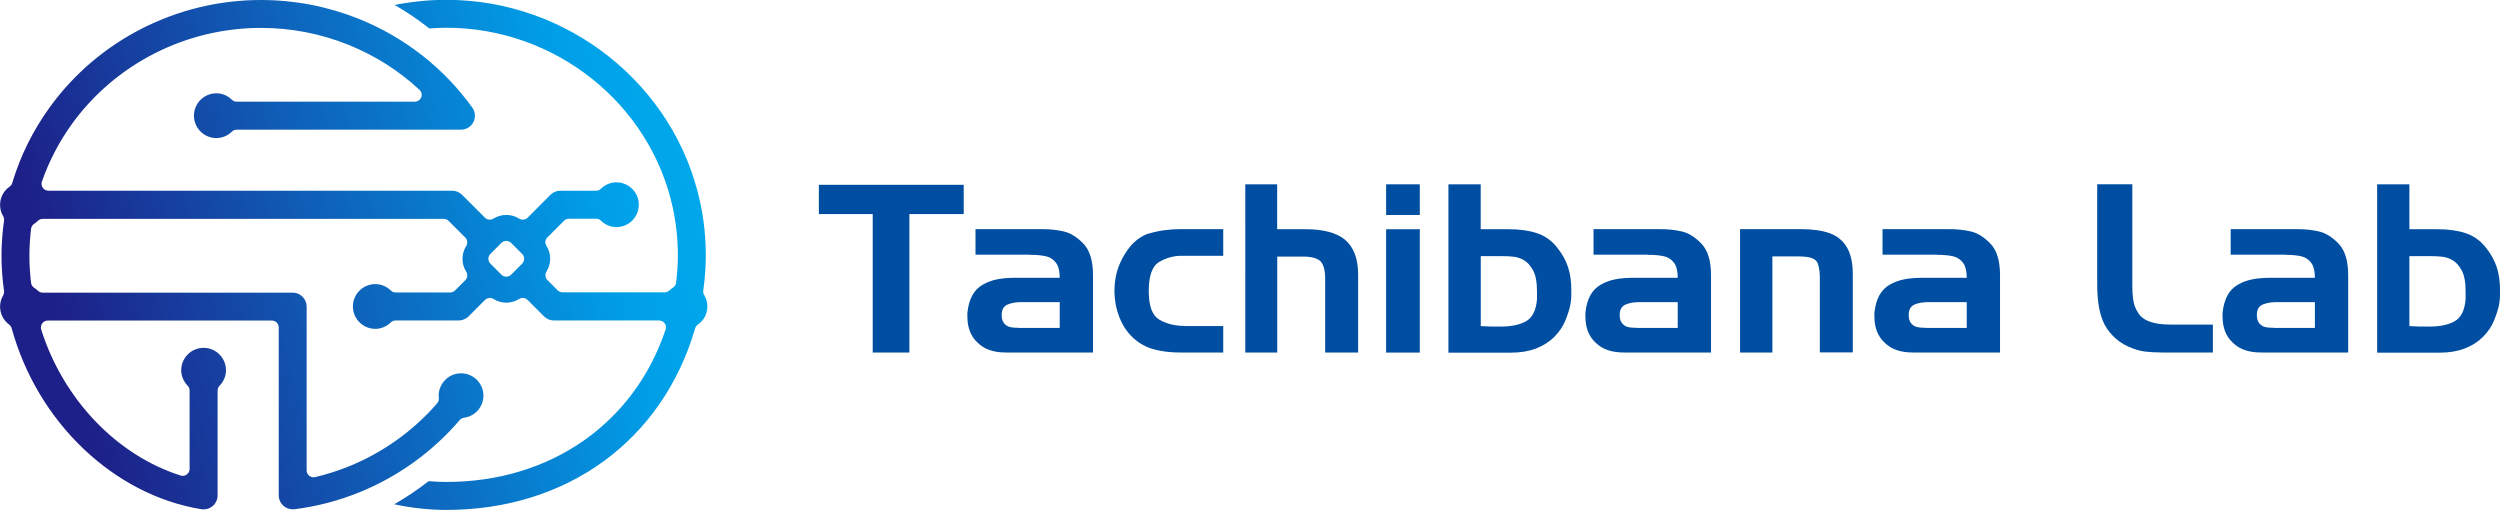 <?xml version="1.0" encoding="UTF-8"?><svg id="a" xmlns="http://www.w3.org/2000/svg" width="316.17" height="64.49" xmlns:xlink="http://www.w3.org/1999/xlink" viewBox="0 0 316.17 64.49"><defs><style>.c{fill:#004ea2;}.d{fill:url(#b);}</style><linearGradient id="b" x1="-4.34" y1="45.69" x2="98.8" y2="17.6" gradientTransform="matrix(1, 0, 0, 1, 0, 0)" gradientUnits="userSpaceOnUse"><stop offset=".12" stop-color="#1d2088"/><stop offset=".78" stop-color="#00a0e9"/><stop offset="1" stop-color="#00afec"/></linearGradient></defs><g><path class="c" d="M115.02,44.58h-4.65V27.07h-6.81v-3.7h18.32v3.7h-6.87v17.52Z"/><path class="c" d="M130.26,32.21h-6.89v-3.23h8.43c1.01,0,1.93,.1,2.77,.3s1.66,.72,2.46,1.55c.8,.84,1.2,2.17,1.2,3.98v9.77h-11.04c-1.54,0-2.72-.41-3.55-1.24-.87-.79-1.3-1.91-1.3-3.37v-.41c.1-.89,.3-1.62,.62-2.2,.32-.58,.76-1.04,1.33-1.36,.57-.33,1.19-.55,1.85-.68,.66-.13,1.48-.19,2.44-.19h5.44c0-.83-.15-1.45-.46-1.88-.31-.42-.72-.7-1.24-.83-.52-.13-1.21-.19-2.06-.19Zm-1.39,9.26h5.15v-3.26h-4.85c-.69,0-1.28,.1-1.76,.31-.48,.21-.73,.65-.73,1.32,0,.45,.1,.8,.31,1.05,.21,.25,.45,.4,.74,.47s.67,.1,1.14,.1Z"/><path class="c" d="M149.85,41.24h4.85v3.34h-5.53c-1.16,0-2.24-.13-3.24-.4-1-.27-1.88-.76-2.65-1.48-.77-.72-1.35-1.61-1.75-2.68-.4-1.06-.59-2.13-.59-3.2,0-.75,.08-1.47,.24-2.15,.16-.68,.42-1.37,.8-2.06,.37-.69,.8-1.29,1.27-1.8,.69-.67,1.4-1.11,2.12-1.3,.72-.2,1.39-.34,2.03-.41,.63-.08,1.22-.12,1.77-.12h5.53v3.37h-5.27c-1.01,0-1.95,.26-2.83,.78-.88,.52-1.32,1.75-1.32,3.68s.45,3.1,1.36,3.63c.91,.52,1.97,.78,3.19,.78Z"/><path class="c" d="M161.52,44.58h-4.03V23.31h4.03v5.68h3.7c.99,0,1.9,.1,2.74,.31,.84,.21,1.53,.53,2.07,.96,.54,.43,.97,1.02,1.27,1.75s.46,1.63,.46,2.69v9.88h-4.17v-9.41c0-.99-.2-1.7-.59-2.13-.43-.39-1.15-.59-2.16-.59h-3.31v12.13Z"/><path class="c" d="M175.3,23.31h4.26v3.88h-4.26v-3.88Zm0,5.68h4.26v15.6h-4.26v-15.6Z"/><path class="c" d="M183.18,44.58V23.31h4.08v5.68h3.58c1.34,0,2.51,.16,3.51,.49,1,.33,1.84,.91,2.52,1.75,.68,.84,1.16,1.69,1.44,2.56,.28,.87,.41,1.81,.41,2.84v.56c0,.53-.05,1.05-.16,1.54-.11,.49-.31,1.11-.61,1.84s-.76,1.41-1.39,2.04-1.41,1.12-2.32,1.47c-.92,.35-1.97,.52-3.15,.52h-7.9Zm6.63-12.19h-2.54v8.85l1.28,.06h1.25c1.35,0,2.42-.23,3.21-.68,.79-.45,1.25-1.37,1.37-2.75v-1.04c0-1.16-.17-2.05-.5-2.65-.34-.6-.71-1.02-1.13-1.26-.41-.24-.82-.38-1.23-.44s-.97-.09-1.7-.09Z"/><path class="c" d="M208.42,32.21h-6.89v-3.23h8.43c1.01,0,1.93,.1,2.77,.3s1.66,.72,2.46,1.55c.8,.84,1.2,2.17,1.2,3.98v9.77h-11.04c-1.54,0-2.72-.41-3.55-1.24-.87-.79-1.3-1.91-1.3-3.37v-.41c.1-.89,.3-1.62,.62-2.2,.32-.58,.76-1.04,1.33-1.36,.57-.33,1.19-.55,1.85-.68,.66-.13,1.48-.19,2.44-.19h5.44c0-.83-.15-1.45-.46-1.88-.31-.42-.72-.7-1.24-.83-.52-.13-1.21-.19-2.06-.19Zm-1.39,9.26h5.15v-3.26h-4.85c-.69,0-1.28,.1-1.76,.31-.48,.21-.73,.65-.73,1.32,0,.45,.1,.8,.31,1.05,.21,.25,.45,.4,.74,.47s.67,.1,1.14,.1Z"/><path class="c" d="M224.14,44.58h-4.08v-15.6h7.72c1.44,0,2.63,.17,3.58,.5,.95,.34,1.68,.92,2.19,1.76s.77,1.99,.77,3.45v9.88h-4.17v-9.35c0-.32-.01-.62-.04-.9-.03-.29-.09-.59-.19-.92s-.34-.57-.71-.73c-.38-.16-.96-.24-1.75-.24h-3.31v12.13Z"/><path class="c" d="M244.97,32.21h-6.89v-3.23h8.43c1.01,0,1.93,.1,2.77,.3s1.66,.72,2.46,1.55c.8,.84,1.2,2.17,1.2,3.98v9.77h-11.04c-1.54,0-2.72-.41-3.55-1.24-.87-.79-1.3-1.91-1.3-3.37v-.41c.1-.89,.3-1.62,.62-2.2,.32-.58,.76-1.04,1.33-1.36,.57-.33,1.19-.55,1.85-.68,.66-.13,1.48-.19,2.44-.19h5.44c0-.83-.15-1.45-.46-1.88-.31-.42-.72-.7-1.24-.83-.52-.13-1.21-.19-2.06-.19Zm-1.39,9.26h5.15v-3.26h-4.85c-.69,0-1.28,.1-1.76,.31-.48,.21-.73,.65-.73,1.32,0,.45,.1,.8,.31,1.05,.21,.25,.45,.4,.74,.47s.67,.1,1.14,.1Z"/><path class="c" d="M279.86,41.06v3.52h-6.39c-.83,0-1.56-.04-2.21-.12-.64-.08-1.34-.29-2.09-.62-.75-.34-1.41-.8-1.98-1.39-.57-.59-.99-1.23-1.26-1.91-.27-.68-.45-1.4-.55-2.17-.1-.77-.15-1.57-.15-2.4v-12.67h4.44v13.01c0,.37,.03,.86,.1,1.49s.27,1.2,.61,1.72c.29,.51,.79,.9,1.48,1.15,.69,.26,1.58,.38,2.66,.38h5.33Z"/><path class="c" d="M289,32.21h-6.89v-3.23h8.43c1.01,0,1.93,.1,2.77,.3s1.66,.72,2.46,1.55c.8,.84,1.2,2.17,1.2,3.98v9.77h-11.04c-1.54,0-2.73-.41-3.55-1.24-.87-.79-1.3-1.91-1.3-3.37v-.41c.1-.89,.31-1.62,.62-2.2s.76-1.04,1.33-1.36c.57-.33,1.19-.55,1.85-.68,.66-.13,1.47-.19,2.44-.19h5.44c0-.83-.15-1.45-.46-1.88s-.72-.7-1.24-.83c-.52-.13-1.21-.19-2.06-.19Zm-1.39,9.26h5.15v-3.26h-4.85c-.69,0-1.28,.1-1.76,.31-.48,.21-.73,.65-.73,1.32,0,.45,.1,.8,.31,1.05,.21,.25,.45,.4,.74,.47s.66,.1,1.14,.1Z"/><path class="c" d="M300.63,44.58V23.31h4.08v5.68h3.58c1.34,0,2.51,.16,3.51,.49,1,.33,1.84,.91,2.52,1.75,.68,.84,1.16,1.69,1.44,2.56,.27,.87,.41,1.81,.41,2.84v.56c0,.53-.05,1.05-.16,1.54-.11,.49-.31,1.11-.61,1.84-.3,.73-.76,1.41-1.39,2.04-.63,.63-1.4,1.12-2.32,1.47-.92,.35-1.97,.52-3.15,.52h-7.9Zm6.63-12.19h-2.55v8.85l1.28,.06h1.25c1.35,0,2.42-.23,3.21-.68,.79-.45,1.25-1.37,1.37-2.75v-1.04c0-1.16-.17-2.05-.5-2.65-.34-.6-.71-1.02-1.13-1.26-.41-.24-.82-.38-1.23-.44s-.97-.09-1.7-.09Z"/></g><path class="d" d="M56.47,64.49c-2.16,0-4.54-.26-6.61-.72,1.49-.85,2.95-1.83,4.35-2.92,.77,.07,1.54,.1,2.26,.1,13.12,0,23.74-7.39,27.71-19.28,.09-.27,.04-.56-.12-.78s-.43-.36-.71-.36h-13.3c-.47,0-.92-.18-1.25-.52l-2.08-2.08c-.17-.17-.39-.25-.61-.25-.16,0-.32,.04-.46,.13-.49,.31-1.05,.47-1.62,.47s-1.13-.16-1.62-.47c-.14-.09-.3-.13-.46-.13-.22,0-.45,.09-.61,.25l-2.08,2.08c-.33,.33-.78,.52-1.25,.52h-7.98c-.23,0-.45,.09-.61,.25-.54,.52-1.23,.81-1.96,.81-1.56,0-2.83-1.27-2.83-2.83s1.27-2.83,2.83-2.83c.73,0,1.43,.29,1.97,.81,.16,.16,.38,.25,.61,.25h6.89c.23,0,.45-.09,.61-.25l1.3-1.3c.29-.29,.34-.73,.12-1.07-.31-.49-.47-1.05-.47-1.63s.16-1.14,.47-1.63c.21-.34,.16-.79-.12-1.07l-2.11-2.11c-.16-.16-.38-.25-.61-.25H5.4c-.23,0-.44,.09-.61,.25-.14,.14-.3,.26-.46,.37-.22,.14-.37,.37-.4,.63-.14,1.17-.21,2.33-.21,3.42s.07,2.25,.21,3.42c.03,.26,.18,.49,.4,.63,.16,.1,.32,.23,.46,.36,.16,.16,.38,.25,.61,.25h31.61c.98,0,1.77,.79,1.77,1.77v20.71c0,.27,.12,.52,.33,.68,.16,.12,.35,.19,.54,.19,.07,0,.13,0,.2-.02,1.44-.34,2.86-.79,4.22-1.34,4.31-1.73,8.19-4.5,11.22-8,.16-.18,.23-.42,.21-.66-.01-.1-.02-.2-.02-.3,0-1.56,1.27-2.83,2.83-2.83s2.83,1.27,2.83,2.83c0,1.41-1.06,2.61-2.46,2.79-.21,.03-.41,.13-.55,.3-3.42,4.01-7.82,7.17-12.73,9.15-2.62,1.06-5.36,1.77-8.16,2.12-.08,0-.15,.01-.22,.01-.43,0-.85-.16-1.17-.44-.38-.34-.6-.82-.6-1.33v-21.23c0-.48-.39-.87-.87-.87H6.04c-.28,0-.54,.13-.7,.36-.16,.22-.21,.51-.13,.78,2.79,8.82,9.55,15.89,17.64,18.46,.09,.03,.17,.04,.26,.04,.18,0,.36-.06,.51-.17,.22-.16,.36-.42,.36-.7v-9.92c0-.23-.09-.45-.25-.61-.52-.54-.81-1.23-.81-1.96,0-1.56,1.27-2.83,2.83-2.83s2.83,1.27,2.83,2.83c0,.73-.29,1.43-.81,1.96-.16,.16-.25,.38-.25,.61v13.26c0,.52-.23,1.01-.62,1.35-.32,.27-.73,.42-1.15,.42-.09,0-.19,0-.28-.02-11.1-1.81-20.74-11.01-23.99-22.88-.05-.19-.17-.35-.32-.47-.73-.54-1.15-1.37-1.15-2.27,0-.5,.13-.99,.39-1.43,.1-.17,.14-.37,.11-.56-.21-1.5-.32-2.99-.32-4.45s.11-2.94,.32-4.44c.03-.19-.01-.39-.11-.56-.26-.43-.39-.93-.39-1.43,0-.93,.44-1.77,1.21-2.31,.16-.11,.28-.27,.33-.46,1.02-3.42,2.61-6.62,4.71-9.53C12.4,5.08,22.4,0,32.99,0c4.29,0,8.46,.81,12.4,2.39,5.77,2.32,10.73,6.2,14.34,11.21,.39,.54,.44,1.25,.14,1.84-.3,.59-.91,.96-1.57,.96H29.93c-.23,0-.45,.09-.61,.25-.53,.52-1.23,.81-1.96,.81-1.56,0-2.83-1.27-2.83-2.83s1.27-2.83,2.83-2.83c.73,0,1.43,.29,1.96,.81,.16,.16,.38,.25,.61,.25h22.53c.36,0,.68-.22,.81-.55,.13-.33,.04-.71-.22-.95-2.61-2.43-5.63-4.34-8.98-5.69-3.52-1.42-7.24-2.14-11.08-2.14-9.46,0-18.39,4.54-23.88,12.13-1.62,2.25-2.9,4.7-3.81,7.3-.09,.27-.05,.56,.11,.79,.16,.23,.43,.37,.71,.37H57.19c.47,0,.92,.18,1.25,.52l2.89,2.89c.17,.17,.39,.25,.61,.25,.16,0,.32-.04,.46-.13,.49-.3,1.05-.47,1.63-.47s1.14,.16,1.63,.47c.14,.09,.3,.13,.46,.13,.22,0,.45-.09,.61-.25l2.88-2.89c.33-.33,.78-.52,1.25-.52h4.53c.23,0,.45-.09,.61-.25,.54-.52,1.23-.81,1.96-.81,1.56,0,2.83,1.27,2.83,2.83s-1.27,2.83-2.83,2.83c-.73,0-1.43-.29-1.96-.81-.16-.16-.38-.25-.61-.25h-3.44c-.23,0-.45,.09-.61,.25l-2.11,2.11c-.29,.29-.34,.73-.12,1.07,.31,.49,.47,1.05,.47,1.63s-.16,1.14-.47,1.63c-.21,.34-.16,.79,.12,1.07l1.3,1.3c.16,.16,.38,.25,.61,.25h12.92c.23,0,.44-.09,.61-.25,.14-.13,.29-.25,.45-.35,.22-.14,.36-.37,.39-.63,.14-1.17,.22-2.33,.22-3.44,0-2.05-.22-4.08-.65-6.06-2.87-13.17-14.9-22.73-28.62-22.73-.66,0-1.37,.03-2.16,.09-1.41-1.11-2.88-2.11-4.39-2.97,2.16-.43,4.37-.65,6.55-.65,15.37,0,28.86,10.73,32.07,25.52,.49,2.22,.73,4.51,.73,6.81,0,1.44-.11,2.93-.32,4.43-.03,.2,.01,.4,.12,.57,.26,.44,.4,.94,.4,1.44,0,.93-.44,1.77-1.21,2.31-.16,.11-.28,.28-.34,.47-4.12,14.16-16.18,22.96-31.46,22.96Zm7.56-34.03c-.23,0-.45,.09-.61,.25l-1.4,1.4c-.34,.34-.34,.89,0,1.23l1.4,1.4c.17,.17,.39,.25,.61,.25s.44-.08,.61-.25l1.4-1.4c.16-.16,.25-.38,.25-.61s-.09-.45-.25-.61l-1.4-1.4c-.16-.16-.38-.25-.61-.25Z"/></svg>